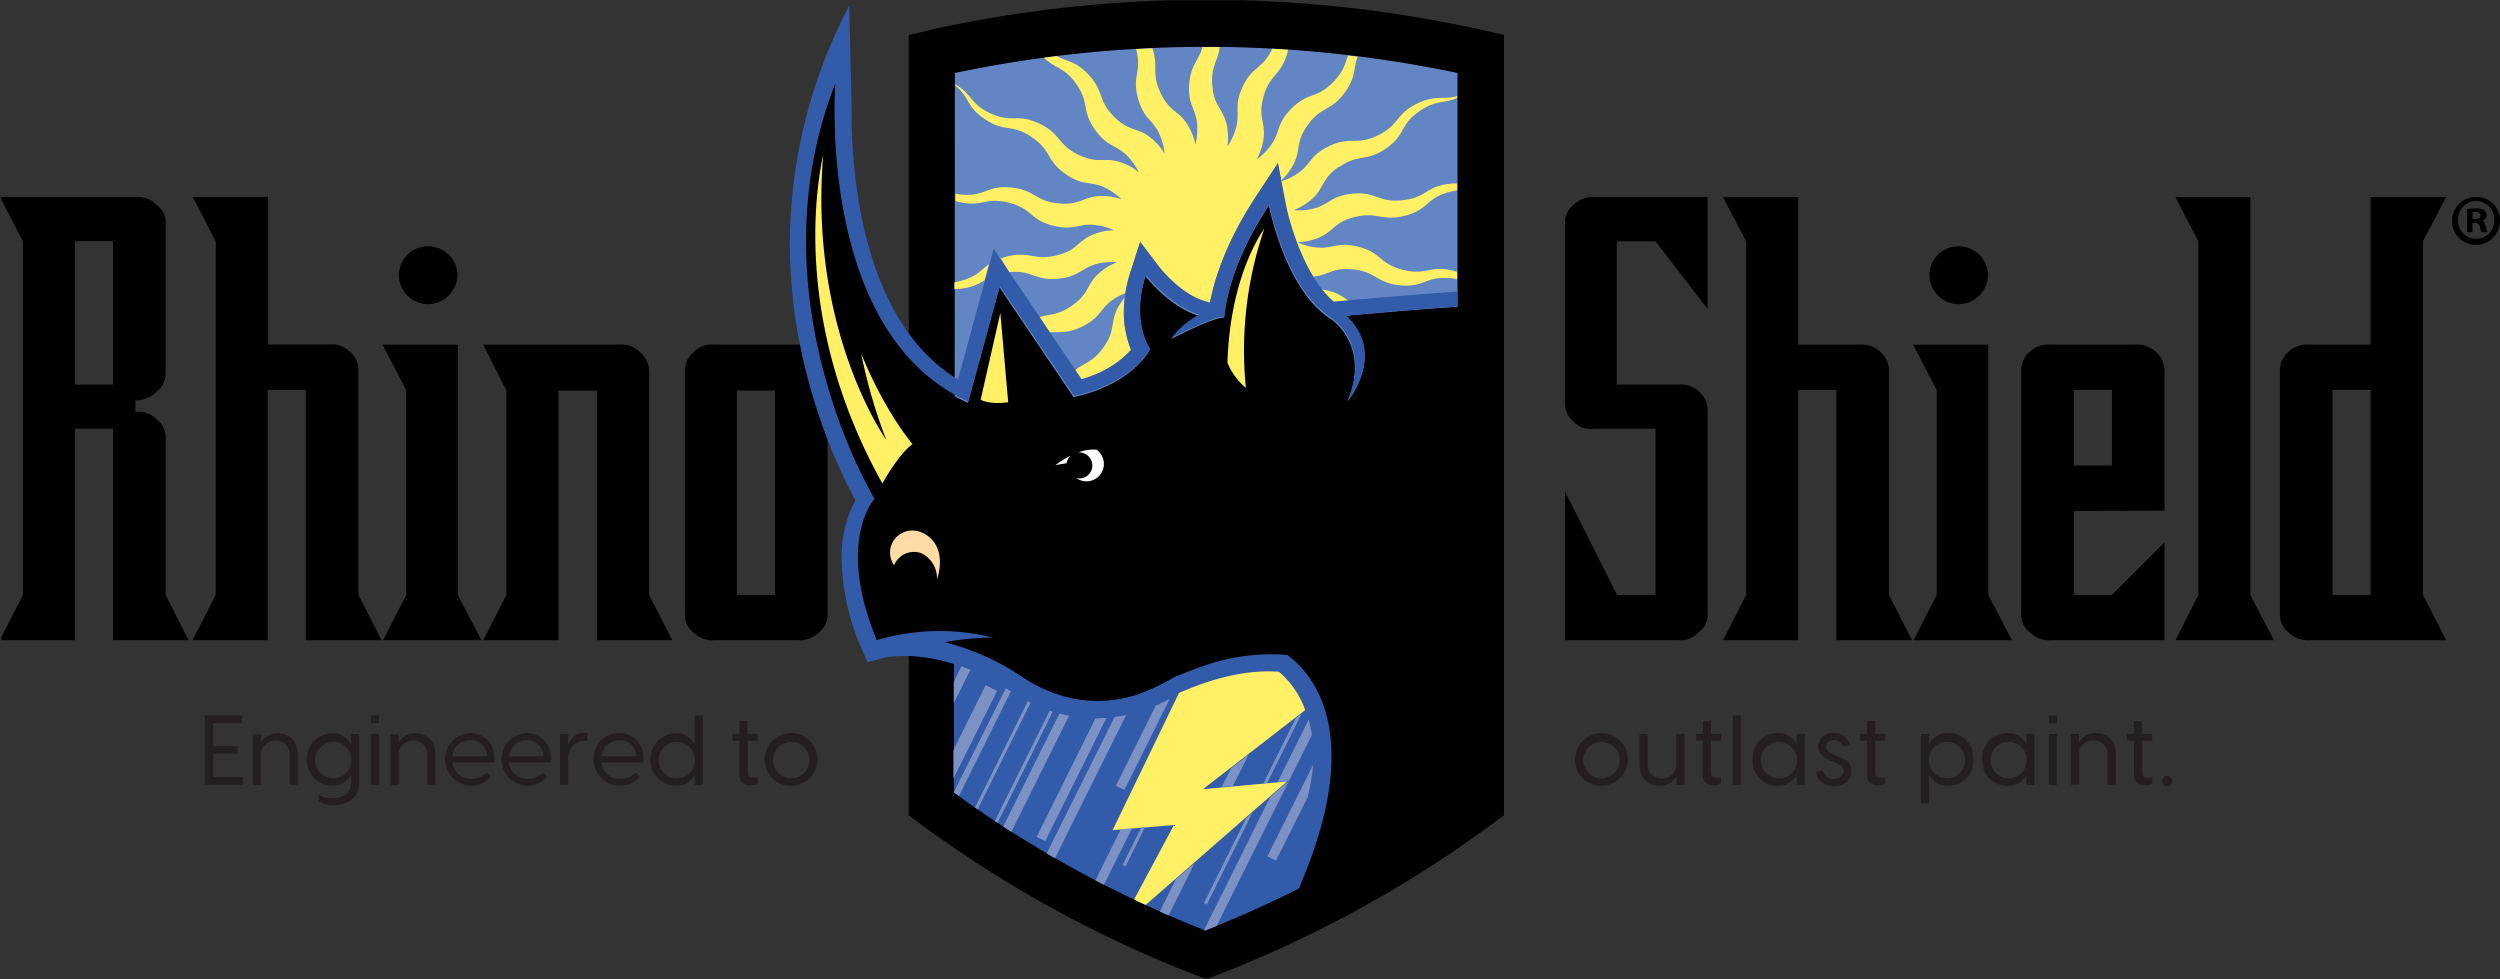 <?xml version="1.0" encoding="UTF-8"?>
<svg xmlns="http://www.w3.org/2000/svg" xmlns:xlink="http://www.w3.org/1999/xlink" id="Layer_1" data-name="Layer 1" viewBox="0 0 432.23 169.28">
  <rect x="0" y="0" width="432.23" height="169.28" fill="#333333" stroke="none"/>
  <defs>
    <style>.cls-1{fill:none;}.cls-2{clip-path:url(#clip-path);}.cls-3{fill:#fff065;}.cls-4{fill:#ffdca6;}.cls-5{fill:#fff;}.cls-6{fill:#6285c3;}.cls-7{fill:#325ba9;}.cls-8{fill:#7c92c5;}.cls-9{fill:#231f20;}</style>
    <clipPath id="clip-path" transform="translate(0.23 0.05)">
      <rect class="cls-1" width="432" height="169.1"></rect>
    </clipPath>
  </defs>
  <title>RS_Logo_CommercialHorizontalTag</title>
  <g class="cls-2">
    <path d="M432,38a4.15,4.15,0,1,1-4.11-4A4.06,4.06,0,0,1,432,38m-7.26,0a3.14,3.14,0,0,0,3.15,3.23A3.1,3.1,0,0,0,431,38a3.12,3.12,0,1,0-6.23,0m2.48,2.1h-.93v-4a10.56,10.56,0,0,1,1.55-.13,2.2,2.2,0,0,1,1.38.32,1,1,0,0,1-.42,1.83v0c.39.12.59.44.71,1a3.6,3.6,0,0,0,.3,1h-1a3.61,3.61,0,0,1-.32-1c-.07-.42-.32-.62-.83-.62h-.45Zm0-2.27h.44c.52,0,.94-.17.94-.59s-.27-.62-.86-.62a2.54,2.54,0,0,0-.52,0Z" transform="translate(0.23 0.05)"></path>
    <path d="M32.37,110.64H19.31V74.06H12.73v36.58h-13l4-7.84V41.67L-.23,34H23.28a4.47,4.47,0,0,1,3.55,1.36,3.72,3.72,0,0,1,1.57,3.34V64.45a4.05,4.05,0,0,1-1.57,3.24,4.8,4.8,0,0,1-3.65,1.46v2a4.64,4.64,0,0,1,3.65,1.25,4.11,4.11,0,0,1,1.57,3.35V102.8Zm-13.06-69H12.73V66.44h6.58Z" transform="translate(0.23 0.05)"></path>
    <path d="M52.64,110.64V67.37H46.06v43.27h-13l4-7.84V41.67L33.1,34h13v25.5H56.62a4.65,4.65,0,0,1,3.65,1.25,4.23,4.23,0,0,1,1.47,3.45V102.8l4,7.84Z" transform="translate(0.23 0.05)"></path>
    <path d="M65.91,59.54h13V102.8L83,110.64h-17l4-7.84V67.38Zm7.74-17a5.07,5.07,0,0,1,5.22,5,5.13,5.13,0,0,1-5.22,5,5.06,5.06,0,0,1-4.91-5,5,5,0,0,1,4.91-5" transform="translate(0.23 0.05)"></path>
    <path d="M103,67.48H96.32v43.16h-13l4-7.84V67.48l-4-7.94h23.41a4.46,4.46,0,0,1,3.76,1.36A4.35,4.35,0,0,1,112,64.24V102.8l4,7.84H103Z" transform="translate(0.23 0.05)"></path>
    <path d="M141.38,109.28a4.74,4.74,0,0,1-3.66,1.36H123.3a4.61,4.61,0,0,1-3.66-1.36,3.91,3.91,0,0,1-1.46-3.34V64.24a4,4,0,0,1,1.46-3.34,4.27,4.27,0,0,1,3.66-1.36h14.42a4.38,4.38,0,0,1,3.66,1.36,4,4,0,0,1,1.46,3.34v41.7a3.91,3.91,0,0,1-1.46,3.34m-7.63-41.8h-6.58V102.8h6.58Z" transform="translate(0.23 0.05)"></path>
    <path d="M271.7,72.71a4.07,4.07,0,0,1-1.36-3.35V38.74a3.87,3.87,0,0,1,1.46-3.34A4.72,4.72,0,0,1,275.35,34H295V53.37l-9-11.7h-6.69V66.44H290a4.52,4.52,0,0,1,3.56,1.25A4.2,4.2,0,0,1,295,71.14v34.8a3.71,3.71,0,0,1-1.57,3.34,4.24,4.24,0,0,1-3.55,1.36H270.34V84.93l9,17.87H286V74.06H275.35a3.9,3.9,0,0,1-3.65-1.35" transform="translate(0.23 0.05)"></path>
    <path d="M317.26,110.64V67.37h-6.59v43.27h-13l4-7.84V41.67l-4-7.63h13v25.5h10.56a4.63,4.63,0,0,1,3.65,1.25,4.23,4.23,0,0,1,1.47,3.45V102.8l4,7.84Z" transform="translate(0.23 0.05)"></path>
    <path d="M330.53,59.54h13V102.8l4.08,7.84h-17l4-7.84V67.38Zm7.73-17a5.06,5.06,0,0,1,5.22,5,5.13,5.13,0,0,1-5.22,5,5.07,5.07,0,0,1-4.91-5,5,5,0,0,1,4.91-5" transform="translate(0.23 0.05)"></path>
    <path d="M358.32,88.28V102.8h6.58l9.1-9.09v16.93H354.45a4.83,4.83,0,0,1-3.76-1.36,3.91,3.91,0,0,1-1.46-3.34V64.24a4.25,4.25,0,0,1,1.46-3.45,4.76,4.76,0,0,1,3.76-1.25h14.32a4.88,4.88,0,0,1,3.76,1.25A4.55,4.55,0,0,1,374,64.24v24Zm0-7.84h6.59V67.38h-6.59Z" transform="translate(0.23 0.05)"></path>
    <polygon points="380.08 102.85 380.08 41.71 376.11 34.09 389.07 34.09 389.07 102.85 393.14 110.69 376.11 110.69 380.08 102.85"></polygon>
    <path d="M422.69,110.64H399.18a5,5,0,0,1-3.76-1.36,3.89,3.89,0,0,1-1.47-3.34V64.24a4.23,4.23,0,0,1,1.47-3.45,4.88,4.88,0,0,1,3.76-1.25h10.45V34h13.06l-4,7.63V102.8Zm-19.64-7.84h6.58V67.38h-6.58Z" transform="translate(0.23 0.05)"></path>
    <path d="M255.46,5a221,221,0,0,0-94.32,0L156.88,6V60.48c-15.17-16.72-12.24-48.15-12.24-48.15-16.83,36.11,4.85,74.27,4.85,74.27s-6,8.52,1.13,25.7a62,62,0,0,1,6.26-1.17v29.78l2.21,1.63a205.16,205.16,0,0,0,47.25,25.93l2,.77,2-.77a204.82,204.82,0,0,0,47.25-25.94l2.21-1.62V6Z" transform="translate(0.23 0.05)"></path>
    <path class="cls-3" d="M172.72,54.05l-3.4,15s1.36.91,4.76.45Z" transform="translate(0.23 0.05)"></path>
    <path class="cls-3" d="M218.34,39.53s-5.9,7.71-6.35,23.14A11,11,0,0,0,215.17,67a65,65,0,0,1,3.17-27.45" transform="translate(0.23 0.05)"></path>
    <path class="cls-4" d="M159.43,92.17a3.91,3.91,0,0,0-5.25,1.38,3.83,3.83,0,0,0,.17,4.13,3.72,3.72,0,0,1,4.7-2.09,4.79,4.79,0,0,1,2.71,4.55s2.14-5.64-2.33-8" transform="translate(0.23 0.05)"></path>
    <path class="cls-5" d="M182.24,80.38h0c.71-.15,1.35-.26,1.93-.33a2.28,2.28,0,0,1,.73-1.33,16.25,16.25,0,0,0-2.65,1.65" transform="translate(0.23 0.05)"></path>
    <path class="cls-5" d="M189.36,77.69a7.57,7.57,0,0,0-3.15.48l.18,0a2.29,2.29,0,0,1,2.24,2.24,2.25,2.25,0,0,1-2.26,2.26,2.73,2.73,0,0,1-.5-.06,3,3,0,1,0,3.49-4.9" transform="translate(0.23 0.05)"></path>
    <path class="cls-3" d="M148.66,61.07A90.91,90.91,0,0,0,153,76S139.56,57.22,142.1,26.67c-1.44,6.63-4.84,29.86,10.23,56.87,0,0,2.72-5,5.21-6.81,0,0-4.73-5.46-8.88-15.66" transform="translate(0.23 0.05)"></path>
    <path class="cls-6" d="M164.86,12.57a211.1,211.1,0,0,1,86.9,0V53c-7.4.45-19.5,1.57-19.5,1.57,7.39,6.62.48,14.81.48,14.81,4-9.55-2.67-14.14-2.67-14.14-8.1-4.9-10.92-19.78-10.92-19.78-7.54,11.49-7.73,19.41-7.73,19.41l-.36,0c-2.69.48-8.81,3.71-8.81,3.71A15.17,15.17,0,0,1,207,54.54c-5.2-1.58-9.19-6.86-9.19-6.86-2.64,8.3.75,12.82.75,12.82-4.14,6.6-13.19,8.1-13.19,8.1l-12.81-19-5.47,20c-.78-.36-1.53-.74-2.27-1.14Z" transform="translate(0.23 0.05)"></path>
    <path class="cls-3" d="M232.87,9.52c-.58,1.42-.72,2.69-2.58,4.6-3,3.05-4.38,1.65-7.34,4.7s-1.51,4.4-4.44,7.41a9.53,9.53,0,0,1-1.46,1.26,9.34,9.34,0,0,0,.9-2.24c1.1-4-.85-4.47.25-8.51s3.06-3.65,4.17-7.73c0-.16.08-.31.11-.45-.91-.07-1.82-.13-2.74-.18-1.71,3.63-3.49,2.92-5.2,6.72s.1,4.65-1.63,8.49a9.75,9.75,0,0,1-.95,1.68,8.68,8.68,0,0,0,.09-2.41c-.35-4.18-2.33-3.91-2.68-8.08-.29-3.43,1-4.24,1.26-6.69-.77,0-1.54,0-2.32,0h-.64c-.66,2.41-2,2.94-2.29,6.41-.31,4.2,1.67,4.34,1.36,8.53a9.06,9.06,0,0,1-.31,1.91,8.74,8.74,0,0,0-.74-2.3c-1.76-3.8-3.53-2.87-5.29-6.67-1.62-3.51-.29-4.59-1.39-7.67l-2.83.14c1.1,4-.78,4.57.37,8.62s3.06,3.5,4.21,7.55a9.85,9.85,0,0,1,.35,1.89,8.82,8.82,0,0,0-1.48-1.9c-2.95-3-4.3-1.5-7.25-4.47s-1.63-4.47-4.61-7.48c-2.22-2.24-3.54-2-5.3-3l-2.2.28c1.91,1.9,3.4,1.53,5.51,4.45,2.48,3.45.87,4.61,3.35,8.06s4.08,2.24,6.53,5.65a9,9,0,0,1,1,1.66,8.69,8.69,0,0,0-2-1.28c-3.79-1.78-4.55.07-8.34-1.72s-3.06-3.65-6.89-5.45-4.61,0-8.45-1.76c-3.51-1.66-3.16-3.36-6.06-5v.19c2.51,2.06,1.88,3.62,5.08,5.79,3.52,2.4,4.64.75,8.17,3.15s2.39,4,5.9,6.42,4.6.71,8.07,3.08a8.7,8.7,0,0,1,1.49,1.22,8.94,8.94,0,0,0-2.35-.5c-4.17-.38-4.26,1.61-8.43,1.23s-4.13-2.38-8.34-2.76-4.31,1.61-8.54,1.23q-.57-.06-1-.15v1.27l.45.12c4.14,1.05,4.63-.88,8.76.16s3.62,3,7.74,4,4.56-.9,8.64.13a9.49,9.49,0,0,1,1.82.64,9.33,9.33,0,0,0-2.39.33c-4,1.07-3.44,3-7.49,4s-4.7-.83-8.78.25c-.35.09-.65.19-.93.29L174.24,47c4.13-.39,4.36,1.56,8.55,1.13s4-2.4,8.16-2.83a9.77,9.77,0,0,1,1.94,0,9.16,9.16,0,0,0-2.14,1.13c-3.43,2.39-2.21,4-5.65,6.36-2.49,1.73-3.82,1.42-5.65,2l1.78,2.64c1.75-.19,3,.26,5.61-1,3.79-1.83,2.92-3.62,6.7-5.45a7.45,7.45,0,0,1,.81-.34,25.07,25.07,0,0,1,.84-3.52l1.68-5.25,3.34,4.38s3.52,4.57,7.74,5.85l1,.3c.64-3.46,2.48-10,7.87-18.24l3.88-5.92.56,2.93a9.11,9.11,0,0,0,1.41-1.61c2.41-3.42.72-4.49,3.14-7.91s4.13-2.38,6.56-5.84c1.92-2.72,1.31-4,2.13-6.06l-1.64-.19" transform="translate(0.23 0.05)"></path>
    <path class="cls-3" d="M228.25,50a13.78,13.78,0,0,0,2.06,2.17L232,52l.86-.08c-.17-.13-.34-.26-.54-.39A8.55,8.55,0,0,0,228.25,50m3-21.15c3.47-2.41,4.69-.83,8.16-3.24s2.27-4,5.76-6.43c2.86-2,4.2-1.27,6.52-2.3v-.31c-2.53.72-3.66-.28-6.87,1.27-3.83,1.85-3,3.64-6.8,5.5s-4.69.06-8.52,1.91-2.91,3.62-6.7,5.45a9.38,9.38,0,0,1-1.58.6l.75,3.92a42.61,42.61,0,0,0,4.76,12.55c2.68-.18,3.27-1.58,6.82-1.26,4.22.39,4.13,2.38,8.34,2.77s4.32-1.62,8.55-1.23c.46,0,.87.11,1.25.18V46.94l-.66-.19c-4.13-1-4.62.89-8.75-.16s-3.63-3-7.75-4-4.56.9-8.63-.13a9.45,9.45,0,0,1-1.82-.65,8.57,8.57,0,0,0,2.39-.33c4-1.07,3.44-3,7.48-4s4.7.82,8.79-.25,3.5-3,7.6-4.08a10.37,10.37,0,0,1,1.35-.27V31.66c-.37,0-.76,0-1.21.06-4.24.43-4,2.41-8.28,2.85s-4.43-1.55-8.65-1.13-4,2.41-8.16,2.83a9,9,0,0,1-1.93,0,8.93,8.93,0,0,0,2.13-1.13c3.44-2.38,2.22-4,5.66-6.36M164.78,48.74v1.19a9.37,9.37,0,0,0,1-.06A8.81,8.81,0,0,0,170,48.4c.28-1,.54-2,.76-2.77-1.44,1-2,2.12-4.86,2.87a9.75,9.75,0,0,1-1.14.24m29.46,2.66c-.16.2-.33.41-.49.65-2.42,3.42-.73,4.49-3.14,7.91-1.86,2.64-3.28,2.65-4.93,4,.49.72.87,1.29,1.08,1.61a18.5,18.5,0,0,0,8.56-5.11A17.88,17.88,0,0,1,194.07,54a21.43,21.43,0,0,1,.17-2.57" transform="translate(0.23 0.05)"></path>
    <path class="cls-7" d="M232.29,54.54s12.1-1.14,19.48-1.58V50.38c-7.34.45-19.12,1.52-19.69,1.57l-1.69.16c-4.93-4.13-7.67-13.44-8.34-17l-1.33-7-3.89,5.92c-5.38,8.21-7.23,14.78-7.86,18.24l-1-.31c-4.22-1.28-7.71-5.8-7.74-5.84l-3.34-4.38-1.68,5.24a22.66,22.66,0,0,0-1.13,6.9,16.73,16.73,0,0,0,1.25,6.52c-2.52,3-6.35,4.46-8.56,5.11L171.57,43s-4.88,17.83-6.18,22.56C148.72,55.42,147,29.66,147,19.36c0-2.65-.41-18.41-.41-18.41A89,89,0,0,0,136.32,42a91,91,0,0,0,3.08,23.25,97.36,97.36,0,0,0,8.25,21.21,20.81,20.81,0,0,0-2.37,10.23,40.5,40.5,0,0,0,3.46,15.42l1,2.35,2.47-.69c.28-.07,5.08-1.34,12.5,1V137a197.29,197.29,0,0,0,43.44,23.82c5.43-2.14,11-4.65,16.22-7.26.14-.33.38-1,.38-1,10.94-25.88,2-36.13-2.42-39.38a35.35,35.35,0,0,0-14.93,2.06c-2,.7-3.49,1.34-4.07,1.56h-.05a.67.67,0,0,0-.16.06l-.05,0a38.59,38.59,0,0,1-6.37,3.08c-4.93,1.64-12.2,2.35-20.27-3a42,42,0,0,0-13.32-5.95,46.69,46.69,0,0,1,8.36-.81,38.39,38.39,0,0,0-20.11.44c-7.1-17.17-.38-24.44-.38-24.44s-21.3-34.87-6.78-71.8c0,0-3.4,43.15,23,55l5.46-20,12.82,19s9-1.5,13.19-8.1c0,0-3.39-4.52-.76-12.82,0,0,4,5.28,9.2,6.86a15.08,15.08,0,0,0-4.8,4.07s6.13-3.24,8.82-3.71c.12,0,.24,0,.35-.06s.19-7.91,7.73-19.41c0,0,2.83,14.89,10.93,19.79,0,0,6.67,4.58,2.67,14.14,0,0,6.91-8.19-.48-14.81" transform="translate(0.23 0.05)"></path>
    <path class="cls-3" d="M207.75,136.39l17.68-13.68a15.29,15.29,0,0,0-4.56-6.62c-7-.52-13.76,2.21-16,3.14-.38.16-.67.27-.93.36l-.27.16-.06,0-11.47,23.72,10.6-.88-6.9,12.89,2,.93,24.47-21.36Z" transform="translate(0.23 0.05)"></path>
    <path class="cls-8" d="M181.25,122.84l-9.49,19.09.47.3L181.78,123l-.53-.18M197.1,143l-3.23,6.49.5.24,3.37-6.79Zm-14.16-19.68-9.72,19.54,1.4.91,10-20.07c-.56-.11-1.11-.24-1.65-.38m11.2,13.19L202,120.79c-.81.43-1.62.82-2.41,1.16l-6.89,13.86Zm-16.7-15.32-9.13,18.38.45.32,9.17-18.45-.49-.25m-2.88-1.68-.92-.58-9,18v0c.3.21.6.41.9.63l9-18.13h0m14.65,4.62L179,144.65l1.48.73,10.58-21.29c-.63,0-1.26.07-1.88.07m-19-5.74-5.57,11.21v4.94l7.54-15.17ZM166,115.15l-1.33,2.67v3.71l2.87-5.77c-.52-.22-1-.42-1.54-.61m58.82,8.16-1,.77-5.62,11.31.64-.06Zm1.23,1-5.38,10.82,1.91-.17-3.22,2.81-11.43,23,.19.08,2-.83L226.58,127a21.06,21.06,0,0,0-.53-2.63m-10.4,6.05-3,2.32L211,136l1.93-.18ZM218.89,148l1.48.74,5.5-11a39,39,0,0,0,.94-5.6Zm-26.43-24.08-11.73,23.59,1.44.82,12.31-24.77c-.68.15-1.36.27-2,.36m1.07,19.39-4.39,8.84,1.46.77,4.86-9.78Zm22.75-2.84-1.08.95-7.3,14.67.5.25Zm-16,17.08c.51.22,1,.46,1.51.67l4.5-9.05L203.05,152Z" transform="translate(0.23 0.05)"></path>
    <polygon class="cls-9" points="41.98 134.33 41.98 135.68 35.41 135.68 35.41 123.7 41.83 123.7 41.83 125.05 36.86 125.05 36.86 129 41.09 129 41.09 130.33 36.86 130.33 36.86 134.33 41.98 134.33"></polygon>
    <path class="cls-9" d="M51.26,130.47v5.16H49.85v-5A2.38,2.38,0,0,0,47.4,128a2.42,2.42,0,0,0-2.5,2.68v5H43.49v-8.77H44.9v1.43a3.2,3.2,0,0,1,2.94-1.6c1.84,0,3.42,1.15,3.42,3.78" transform="translate(0.23 0.05)"></path>
    <path class="cls-9" d="M61.89,126.86v8.28c0,3.11-2.4,4-4.42,4a4.84,4.84,0,0,1-2.58-.61v-1.19a4.46,4.46,0,0,0,2.36.59c1.72,0,3.22-.78,3.22-2.77V134h-.08a3.54,3.54,0,0,1-3.26,1.82,4.56,4.56,0,0,1,0-9.11,3.54,3.54,0,0,1,3.26,1.82h.08v-1.65Zm-1.37,4.39a3.14,3.14,0,1,0-3.15,3.25,3.09,3.09,0,0,0,3.15-3.25" transform="translate(0.23 0.05)"></path>
    <path class="cls-9" d="M63.88,123.65h1.41V125H63.88Zm0,3.21h1.41v8.77H63.88Z" transform="translate(0.23 0.05)"></path>
    <path class="cls-9" d="M75.06,130.47v5.16H73.64v-5A2.38,2.38,0,0,0,71.2,128a2.42,2.42,0,0,0-2.5,2.68v5H67.28v-8.77H68.7v1.43a3.2,3.2,0,0,1,2.94-1.6c1.84,0,3.42,1.15,3.42,3.78" transform="translate(0.23 0.05)"></path>
    <path class="cls-9" d="M85.2,131.77H78a3.12,3.12,0,0,0,3.3,2.82,3.54,3.54,0,0,0,2.62-1.07l.71.73a4.43,4.43,0,0,1-3.48,1.55,4.56,4.56,0,0,1-.13-9.11c2.22,0,4.55,1.6,4.2,5.08M78,130.69h6A2.83,2.83,0,0,0,81,127.92a3,3,0,0,0-3,2.77" transform="translate(0.23 0.05)"></path>
    <path class="cls-9" d="M95,131.77H87.74a3.12,3.12,0,0,0,3.31,2.82,3.52,3.52,0,0,0,2.61-1.07l.71.73a4.41,4.41,0,0,1-3.47,1.55,4.56,4.56,0,0,1-.14-9.11c2.23,0,4.55,1.6,4.2,5.08m-7.22-1.08h6a2.83,2.83,0,0,0-2.93-2.77,3,3,0,0,0-3,2.77" transform="translate(0.23 0.05)"></path>
    <path class="cls-9" d="M101.32,126.76v1.33a2.31,2.31,0,0,0-.49-.05A2.87,2.87,0,0,0,98,131.23v4.4H96.58v-8.77H98V129a2.82,2.82,0,0,1,2.82-2.35,1.53,1.53,0,0,1,.51.07" transform="translate(0.23 0.05)"></path>
    <path class="cls-9" d="M111,131.77h-7.22a3.12,3.12,0,0,0,3.31,2.82,3.52,3.52,0,0,0,2.61-1.07l.71.73a4.56,4.56,0,0,1-8-3,4.32,4.32,0,0,1,4.37-4.56c2.23,0,4.56,1.6,4.2,5.08m-7.22-1.08h6a2.82,2.82,0,0,0-2.93-2.77,3,3,0,0,0-3,2.77" transform="translate(0.23 0.05)"></path>
    <path class="cls-9" d="M121.29,123.65v12h-1.42V134h-.05a3.58,3.58,0,0,1-3.29,1.82,4.56,4.56,0,0,1,0-9.11,3.58,3.58,0,0,1,3.29,1.82h.05v-4.86Zm-1.37,7.6a3.14,3.14,0,1,0-3.15,3.25,3.08,3.08,0,0,0,3.15-3.25" transform="translate(0.23 0.05)"></path>
    <path class="cls-9" d="M129.06,128v5.55c0,.54.27.88.93.88a2.24,2.24,0,0,0,.79-.15v1.13a2,2,0,0,1-1.18.3,1.74,1.74,0,0,1-2-1.89V128h-1.18v-1.16h1.18v-2.24h1.42v2.24h1.74V128Z" transform="translate(0.23 0.05)"></path>
    <path class="cls-9" d="M132,131.25a4.56,4.56,0,1,1,4.55,4.55,4.43,4.43,0,0,1-4.55-4.55m7.69,0a3.14,3.14,0,1,0-3.14,3.25,3.1,3.1,0,0,0,3.14-3.25" transform="translate(0.23 0.05)"></path>
    <path class="cls-9" d="M272.1,131.25a4.55,4.55,0,1,1,4.55,4.55,4.43,4.43,0,0,1-4.55-4.55m7.69,0a3.14,3.14,0,1,0-3.14,3.25,3.1,3.1,0,0,0,3.14-3.25" transform="translate(0.23 0.05)"></path>
    <path class="cls-9" d="M291,126.86v8.77h-1.42V134.2a3.17,3.17,0,0,1-2.93,1.6c-1.84,0-3.43-1.15-3.43-3.78v-5.16h1.42v5a2.38,2.38,0,0,0,2.45,2.68,2.41,2.41,0,0,0,2.49-2.68v-5Z" transform="translate(0.23 0.05)"></path>
    <path class="cls-9" d="M295.55,128v5.55c0,.54.28.88.93.88a2.25,2.25,0,0,0,.8-.15v1.13a2,2,0,0,1-1.19.3,1.73,1.73,0,0,1-1.95-1.89V128H293v-1.16h1.18v-2.24h1.41v2.24h1.74V128Z" transform="translate(0.23 0.05)"></path>
    <rect class="cls-9" x="299.6" y="123.7" width="1.42" height="11.98"></rect>
    <path class="cls-9" d="M302.77,131.25a4.29,4.29,0,0,1,4.3-4.56,3.58,3.58,0,0,1,3.29,1.82h.05v-1.65h1.42v8.77h-1.42V134h-.05a3.58,3.58,0,0,1-3.29,1.82,4.28,4.28,0,0,1-4.3-4.55m7.7,0a3.14,3.14,0,1,0-3.16,3.25,3.08,3.08,0,0,0,3.16-3.25" transform="translate(0.23 0.05)"></path>
    <path class="cls-9" d="M313.73,133.42l1.18-.32a1.89,1.89,0,0,0,1.91,1.52c.83,0,1.65-.41,1.65-1.37,0-.72-.5-1.09-1.51-1.52l-.8-.3c-1.45-.59-2.06-1.45-2.06-2.45a2.45,2.45,0,0,1,2.72-2.29,2.67,2.67,0,0,1,2.75,2l-1.13.33a1.58,1.58,0,0,0-1.57-1.13c-.76,0-1.37.41-1.37,1.15,0,.56.36,1,1.27,1.37l.71.28c1.38.54,2.39,1.15,2.39,2.6,0,1.74-1.46,2.55-3.05,2.55a2.88,2.88,0,0,1-3.09-2.38" transform="translate(0.23 0.05)"></path>
    <path class="cls-9" d="M324,128v5.55c0,.54.27.88.93.88a2.24,2.24,0,0,0,.79-.15v1.13a2,2,0,0,1-1.18.3,1.74,1.74,0,0,1-2-1.89V128h-1.18v-1.16h1.18v-2.24H324v2.24h1.74V128Z" transform="translate(0.23 0.05)"></path>
    <path class="cls-9" d="M340.94,131.25a4.27,4.27,0,0,1-4.3,4.55,3.58,3.58,0,0,1-3.29-1.82h-.05v4.86h-1.42v-12h1.42v1.65h.05a3.58,3.58,0,0,1,3.29-1.82,4.28,4.28,0,0,1,4.3,4.56m-1.42,0a3.13,3.13,0,1,0-3.12,3.25,3.05,3.05,0,0,0,3.12-3.25" transform="translate(0.23 0.05)"></path>
    <path class="cls-9" d="M342.5,131.25a4.29,4.29,0,0,1,4.31-4.56,3.6,3.6,0,0,1,3.29,1.82h0v-1.65h1.41v8.77h-1.41V134h0a3.6,3.6,0,0,1-3.29,1.82,4.29,4.29,0,0,1-4.31-4.55m7.7,0A3.14,3.14,0,1,0,347,134.5a3.08,3.08,0,0,0,3.16-3.25" transform="translate(0.23 0.05)"></path>
    <path class="cls-9" d="M354,123.65h1.42V125H354Zm0,3.21h1.42v8.77H354Z" transform="translate(0.23 0.05)"></path>
    <path class="cls-9" d="M365.58,130.47v5.16h-1.42v-5a2.38,2.38,0,0,0-2.45-2.68,2.41,2.41,0,0,0-2.49,2.68v5H357.8v-8.77h1.42v1.43a3.17,3.17,0,0,1,2.93-1.6c1.84,0,3.43,1.15,3.43,3.78" transform="translate(0.23 0.05)"></path>
    <path class="cls-9" d="M370.16,128v5.55c0,.54.27.88.93.88a2.24,2.24,0,0,0,.79-.15v1.13a2,2,0,0,1-1.18.3,1.74,1.74,0,0,1-2-1.89V128h-1.18v-1.16h1.18v-2.24h1.42v2.24h1.74V128Z" transform="translate(0.23 0.05)"></path>
    <path class="cls-9" d="M373.6,134.94a.83.83,0,0,1,.86-.84.82.82,0,0,1,.85.84.86.86,0,1,1-1.71,0" transform="translate(0.23 0.05)"></path>
  </g>
</svg>
